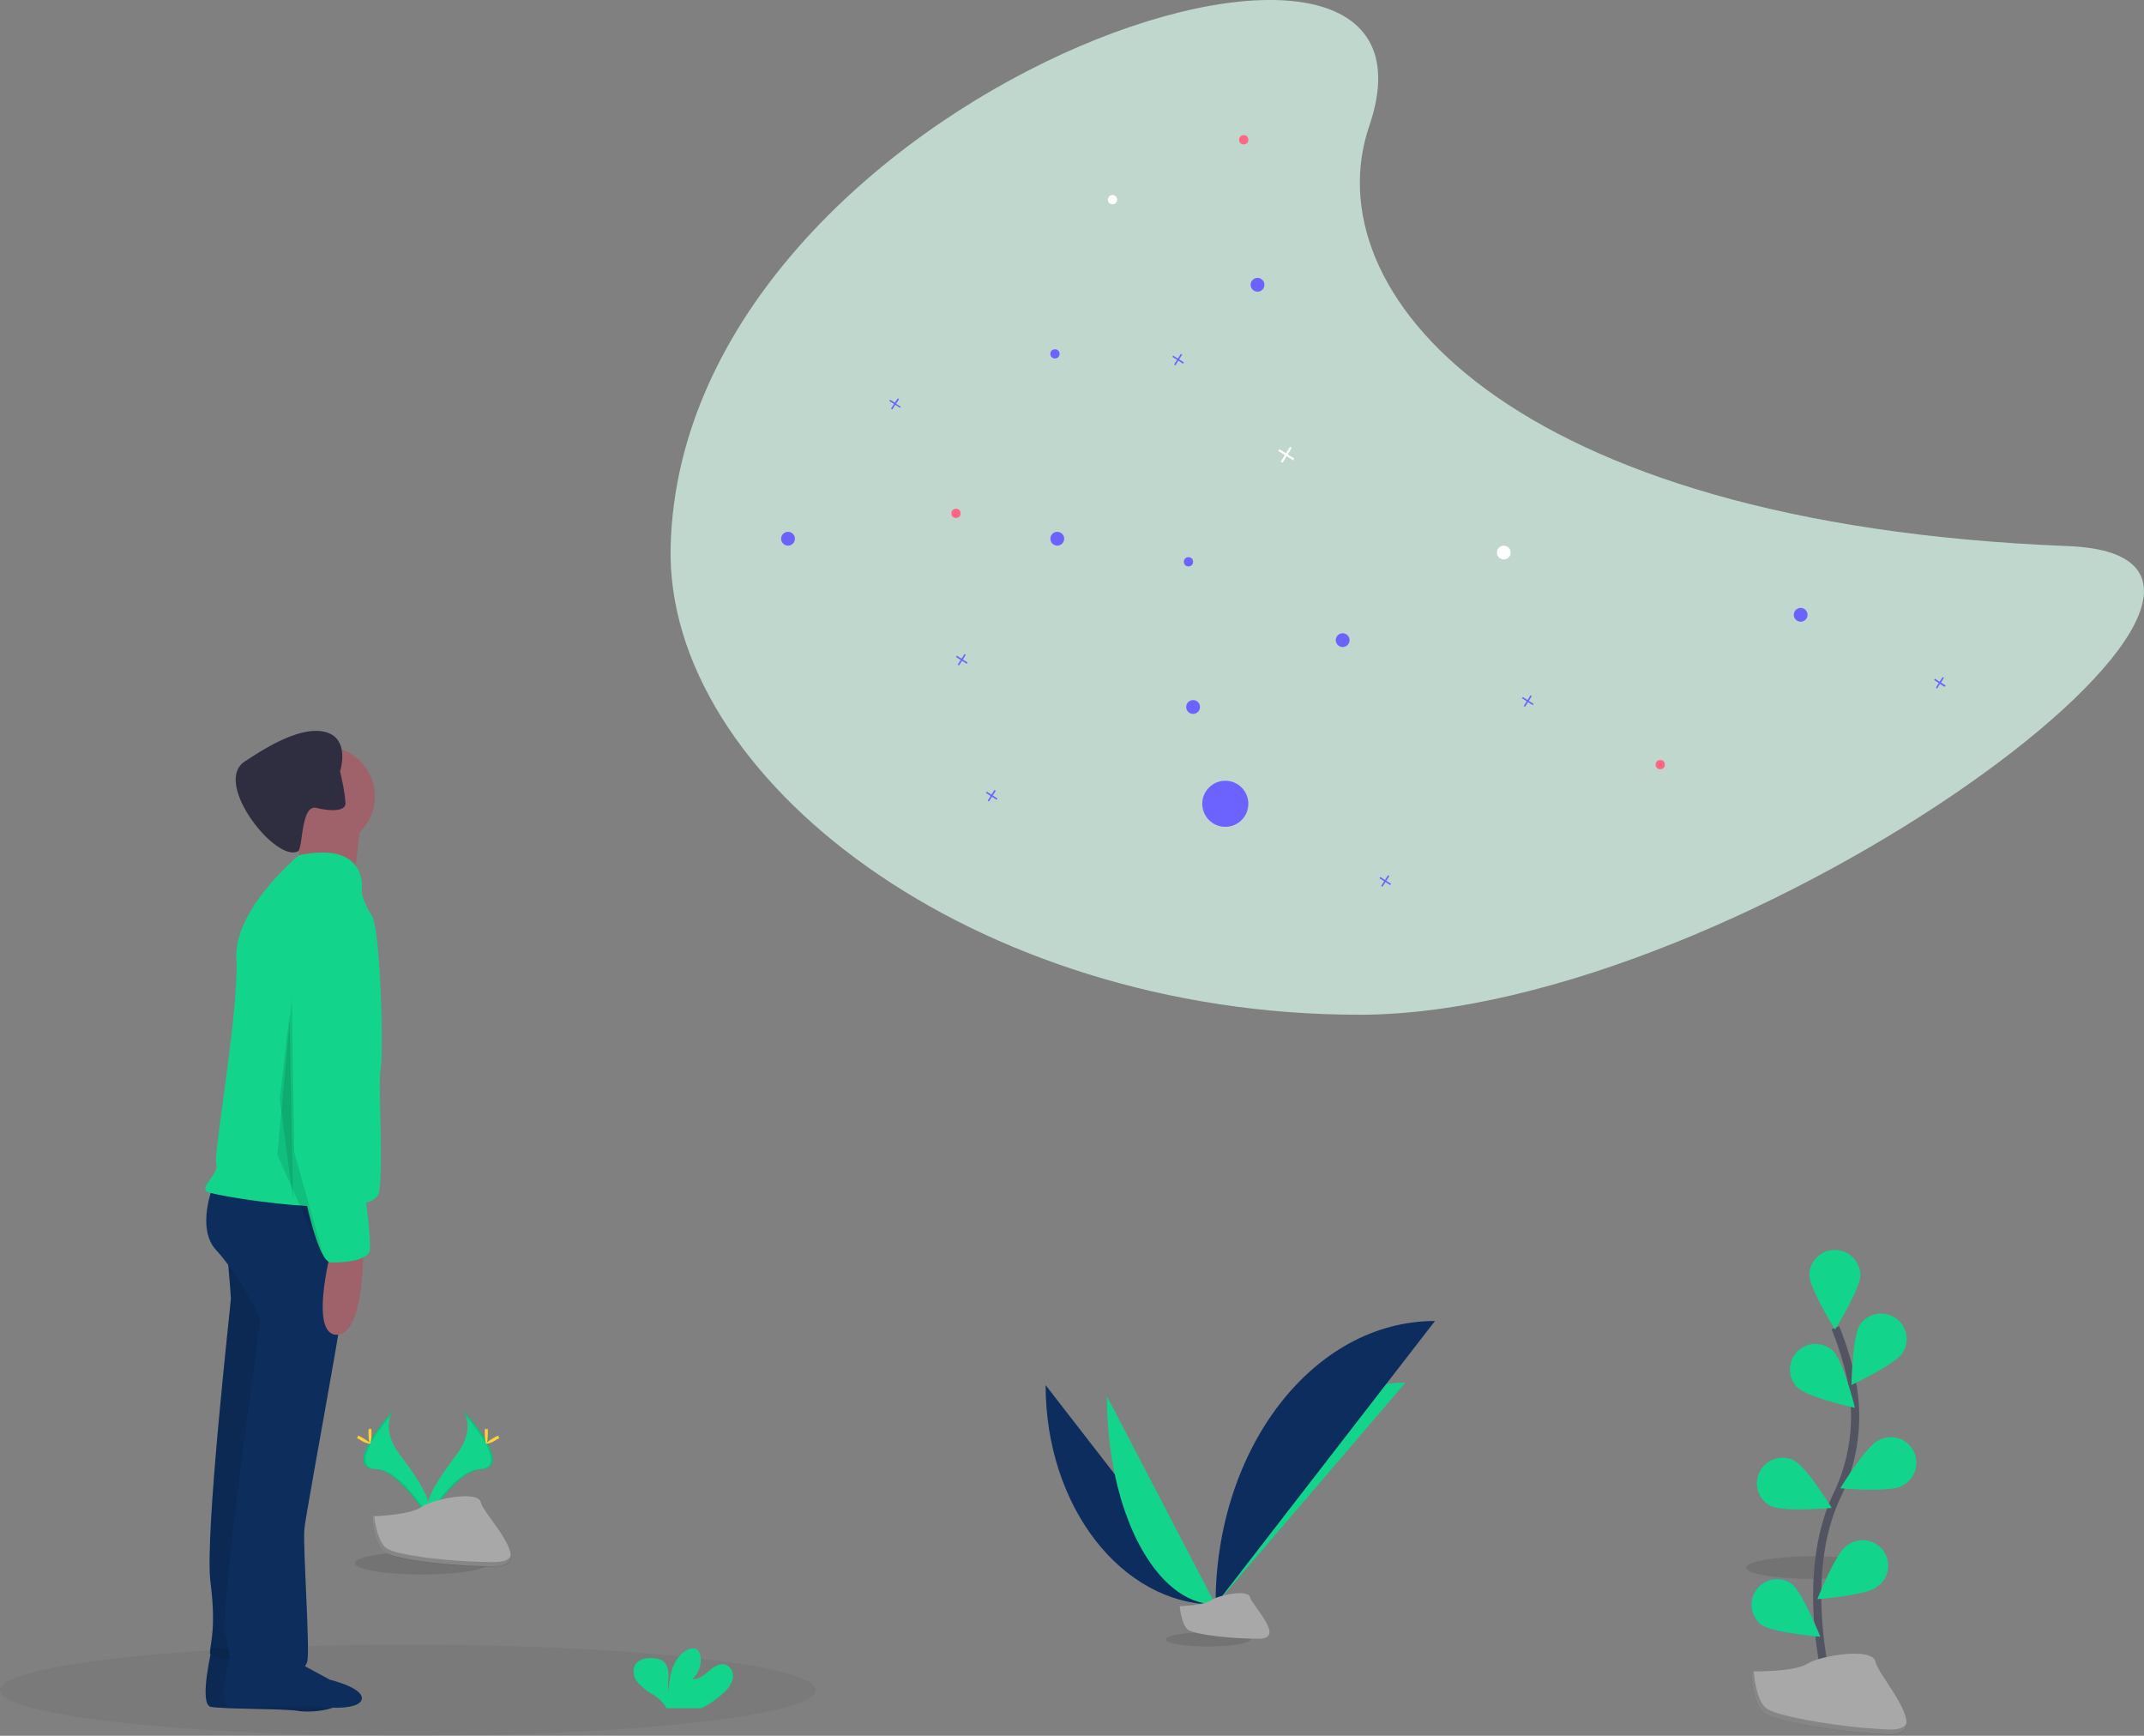 <?xml version="1.0" encoding="utf-8"?>
<svg xmlns="http://www.w3.org/2000/svg" id="Calque_1" data-name="Calque 1" viewBox="0 0 525 424.99">
  <rect x="0" y="0" width="525" height="424.99" fill="#808080" stroke="none"/>
  <defs>
    <style>.cls-1{opacity:0.1;}.cls-1,.cls-14,.cls-5,.cls-6{isolation:isolate;}.cls-2{fill:#0d2d5e;}.cls-3{fill:#12d48b;}.cls-4{fill:#a8a8a8;}.cls-5{opacity:0.05;}.cls-6{fill:#dcfff0;opacity:0.68;}.cls-7{fill:#6c63ff;}.cls-8{fill:#fff;}.cls-9{fill:#ff6584;}.cls-10{fill:#0d2d5c;}.cls-11{fill:#9f616a;}.cls-12{fill:#2f2e41;}.cls-13{fill:#ffd037;}.cls-14{opacity:0.2;}.cls-15{fill:none;stroke:#535461;stroke-miterlimit:10;stroke-width:2px;}</style>
  </defs>
  <g id="Groupe_2184" data-name="Groupe 2184">
    <g id="Groupe_2072" data-name="Groupe 2072">
      <ellipse id="Ellipse_453" data-name="Ellipse 453" class="cls-1" cx="444.06" cy="383.81" rx="16.47" ry="2.78"/>
      <ellipse id="Ellipse_454" data-name="Ellipse 454" class="cls-1" cx="103.35" cy="382.71" rx="16.47" ry="2.78"/>
      <g id="Groupe_1324" data-name="Groupe 1324">
        <path id="Tracé_2265" data-name="Tracé 2265" class="cls-2" d="M255.68,339.54c0,29.7,18.63,53.74,41.66,53.74" transform="translate(0.36 -0.41)"/>
        <path id="Tracé_2266" data-name="Tracé 2266" class="cls-3" d="M297.29,393.28c0-30,20.8-54.34,46.5-54.34" transform="translate(0.36 -0.41)"/>
        <path id="Tracé_2267" data-name="Tracé 2267" class="cls-3" d="M270.68,342.23c0,28.22,11.89,51,26.57,51" transform="translate(0.36 -0.41)"/>
        <path id="Tracé_2268" data-name="Tracé 2268" class="cls-2" d="M297.29,393.28c0-38.38,24-69.44,53.73-69.44" transform="translate(0.36 -0.41)"/>
        <ellipse id="Ellipse_455" data-name="Ellipse 455" class="cls-1" cx="295.84" cy="401.38" rx="10.36" ry="1.75"/>
        <path id="Tracé_2269" data-name="Tracé 2269" class="cls-4" d="M288.52,393.66s5.92-.18,7.69-1.44,9.09-2.79,9.53-.75,8.87,10.11,2.2,10.16-15.5-1-17.27-2.12S288.52,393.66,288.52,393.66Z" transform="translate(0.36 -0.41)"/>
      </g>
      <ellipse id="Ellipse_457" data-name="Ellipse 457" class="cls-5" cx="99.87" cy="413.83" rx="99.87" ry="11.16"/>
      <path id="Tracé_2276" data-name="Tracé 2276" class="cls-6" d="M163.86,134.11C162.35,190.86,238,248.86,332.52,248.86S577.45,136.91,506,134.11c-137.69-5.4-184.88-62.43-171.07-102.85C359.68-41.14,166.84,22.31,163.86,134.11Z" transform="translate(0.36 -0.41)"/>
      <path id="Tracé_2277" data-name="Tracé 2277" class="cls-7" d="M289.53,89.13l-1.15-.73.73-1.15-.31-.2-.73,1.15-1.15-.73-.2.31,1.15.73-.74,1.16.32.2.73-1.16,1.15.74Z" transform="translate(0.36 -0.41)"/>
      <path id="Tracé_2278" data-name="Tracé 2278" class="cls-7" d="M375.19,172.77,374,172l.73-1.15-.31-.2-.73,1.15-1.15-.73-.2.31,1.15.73-.74,1.16.32.2.73-1.16,1.15.74Z" transform="translate(0.36 -0.41)"/>
      <path id="Tracé_2279" data-name="Tracé 2279" class="cls-7" d="M236.56,162.62l-1.15-.74.73-1.15-.31-.2-.74,1.15-1.15-.73-.2.31,1.15.73-.73,1.15.31.2.74-1.15,1.15.74Z" transform="translate(0.36 -0.41)"/>
      <path id="Tracé_2280" data-name="Tracé 2280" class="cls-7" d="M340.25,216.79l-1.15-.73.73-1.15-.31-.2-.73,1.15-1.16-.74-.2.32,1.16.73-.74,1.15.32.2.73-1.15,1.15.74Z" transform="translate(0.36 -0.41)"/>
      <path id="Tracé_2281" data-name="Tracé 2281" class="cls-7" d="M243.89,195.91l-1.16-.73.74-1.15-.32-.2-.73,1.15-1.15-.74-.2.32,1.15.73-.73,1.15.31.2.73-1.15,1.16.73Z" transform="translate(0.36 -0.41)"/>
      <path id="Tracé_2282" data-name="Tracé 2282" class="cls-7" d="M476.07,168.26l-1.15-.73.73-1.16-.31-.2-.74,1.16-1.15-.74-.2.32,1.15.73-.73,1.15.32.2.69-1.13,1.15.73Z" transform="translate(0.36 -0.41)"/>
      <path id="Tracé_2283" data-name="Tracé 2283" class="cls-7" d="M220.22,100l-1.16-.73.74-1.15-.32-.2L218.75,99l-1.15-.73-.2.31,1.15.74-.73,1.15.31.2.73-1.15,1.16.73Z" transform="translate(0.36 -0.41)"/>
      <path id="Tracé_2284" data-name="Tracé 2284" class="cls-8" d="M316.58,112.66l-1.61-1,1-1.61-.44-.28-1,1.61-1.61-1-.28.44,1.61,1-1,1.62.44.28,1-1.62,1.61,1Z" transform="translate(0.36 -0.41)"/>
      <circle id="Ellipse_458" data-name="Ellipse 458" class="cls-7" cx="258.9" cy="131.9" r="1.69"/>
      <circle id="Ellipse_459" data-name="Ellipse 459" class="cls-7" cx="192.96" cy="131.9" r="1.69"/>
      <circle id="Ellipse_460" data-name="Ellipse 460" class="cls-7" cx="307.93" cy="69.73" r="1.69"/>
      <circle id="Ellipse_461" data-name="Ellipse 461" class="cls-7" cx="292.15" cy="173.1" r="1.69"/>
      <circle id="Ellipse_462" data-name="Ellipse 462" class="cls-7" cx="291.02" cy="137.55" r="1.13"/>
      <circle id="Ellipse_463" data-name="Ellipse 463" class="cls-9" cx="406.55" cy="187.21" r="1.13"/>
      <circle id="Ellipse_464" data-name="Ellipse 464" class="cls-9" cx="234.1" cy="125.69" r="1.13"/>
      <circle id="Ellipse_465" data-name="Ellipse 465" class="cls-9" cx="304.55" cy="34.23" r="1.13"/>
      <circle id="Ellipse_466" data-name="Ellipse 466" class="cls-7" cx="258.33" cy="86.64" r="1.13"/>
      <circle id="Ellipse_467" data-name="Ellipse 467" class="cls-8" cx="272.42" cy="48.88" r="1.13"/>
      <circle id="Ellipse_468" data-name="Ellipse 468" class="cls-7" cx="440.93" cy="150.53" r="1.69"/>
      <circle id="Ellipse_469" data-name="Ellipse 469" class="cls-7" cx="328.78" cy="156.73" r="1.69"/>
      <circle id="Ellipse_470" data-name="Ellipse 470" class="cls-7" cx="300.04" cy="196.8" r="5.64"/>
      <circle id="Ellipse_471" data-name="Ellipse 471" class="cls-8" cx="368.23" cy="135.29" r="1.69"/>
      <path id="Tracé_2285" data-name="Tracé 2285" class="cls-10" d="M51.55,403.86s-3.31,13.84-.3,14.44,17.75.41,21.36,1,11.13-.41,11.13-3.11-7.82-4.51-7.82-4.51-11.13-6-11.43-6.32S51.55,403.86,51.55,403.86Z" transform="translate(0.36 -0.41)"/>
      <path id="Tracé_2286" data-name="Tracé 2286" class="cls-10" d="M55.1,305.06s1.08,12.23,1.08,13.3-6.48,57.9-5,69.41-.13,15.19-.13,17.34,11.63,1.36,11.63,1.36L75.27,327l-6.51-23.74Z" transform="translate(0.36 -0.41)"/>
      <path id="Tracé_2287" data-name="Tracé 2287" class="cls-1" d="M51.55,403.86s-3.31,13.84-.3,14.44,17.75.41,21.36,1,11.13-.41,11.13-3.11-7.82-4.51-7.82-4.51-11.13-6-11.43-6.32S51.55,403.86,51.55,403.86Z" transform="translate(0.36 -0.41)"/>
      <path id="Tracé_2288" data-name="Tracé 2288" class="cls-1" d="M55.1,305.06s1.08,12.23,1.08,13.3-6.48,57.9-5,69.41-.13,15.19-.13,17.34,11.63,1.36,11.63,1.36L75.27,327l-6.51-23.74Z" transform="translate(0.36 -0.41)"/>
      <path id="Tracé_2289" data-name="Tracé 2289" class="cls-10" d="M55.76,406.86s-3,10.83,0,11.43,17.75-.69,21.36-.09,11.13.69,11.13-2-7.82-4.52-7.82-4.52-11.13-6-11.43-6.31S55.76,406.86,55.76,406.86Z" transform="translate(0.36 -0.41)"/>
      <path id="Tracé_2290" data-name="Tracé 2290" class="cls-10" d="M51.86,290.67s-4.31,10.43.72,15.83,10.79,16.18,10.79,16.9-10.07,72.28-8.63,77,1.08,7.55.72,8.27,3.6,4.68,7.91,4.68,10.79-3.24,11.51-6.12-1.08-27.69-.72-32.36S88.9,295.39,87.1,293.59,51.86,290.67,51.86,290.67Z" transform="translate(0.36 -0.41)"/>
      <circle id="Ellipse_472" data-name="Ellipse 472" class="cls-11" cx="79.55" cy="195.01" r="12.23"/>
      <path id="Tracé_2291" data-name="Tracé 2291" class="cls-11" d="M71.68,201.55s2.52,13.31.72,14.75S86,219.86,86,219.86s1.8-17.63,2.16-19.42S71.68,201.55,71.68,201.55Z" transform="translate(0.36 -0.41)"/>
      <path id="Tracé_2292" data-name="Tracé 2292" class="cls-3" d="M88.18,218.86s2.32-12.67-15.3-9.07c0,0-16.09,13.19-15.37,25.42s-5.65,47.67-4.93,50.19-4.31,5.75-2.16,6.83,41,7.55,42.08,0-.36-26.61.36-30.21,0-33.81-2.16-37.4A18.41,18.41,0,0,1,88.18,218.86Z" transform="translate(0.36 -0.41)"/>
      <path id="Tracé_2293" data-name="Tracé 2293" class="cls-11" d="M80.68,306.72s-5.39,20.5,1.44,20.5S88.59,306,88.59,306Z" transform="translate(0.36 -0.41)"/>
      <path id="Tracé_2294" data-name="Tracé 2294" class="cls-12" d="M84.17,197.46c-.15,1-1.75,1.46-4.08,1.26h0a19.42,19.42,0,0,1-2.94-.5c-1.46-.36-2.28.93-2.81,2.73-.87,3-.94,7.29-1.7,7.86-5.34,3-21.13-16.85-13-22,2.88-1.83,12.58-8.65,19.28-7.27s4,9.7,4,9.7.25,1.09.53,2.5a38.94,38.94,0,0,1,.8,5.36c0,.12,0,.25-.08.36Z" transform="translate(0.36 -0.41)"/>
      <path id="Tracé_2295" data-name="Tracé 2295" class="cls-3" d="M85,222.51s-12.27-.72-13.27,17.26S71,274.66,71,275s5,34.52,9.71,34.52,8.27-.72,9.35-2.52-2.88-27.69-2.88-27.69-1.8-27.33,1.08-36S91.42,223.59,85,222.51Z" transform="translate(0.36 -0.41)"/>
      <path id="Tracé_2296" data-name="Tracé 2296" class="cls-1" d="M71.11,244.73l-3.55,38.42,11.82,26.6-7.7-27.19-.59-38.42" transform="translate(0.36 -0.41)"/>
      <path id="Tracé_2297" data-name="Tracé 2297" class="cls-1" d="M70.52,248.86l.9,45.3-3.27-24.61Z" transform="translate(0.36 -0.41)"/>
      <g id="Groupe_1326" data-name="Groupe 1326">
        <path id="Tracé_2298" data-name="Tracé 2298" class="cls-3" d="M113.06,345.73s3.25,4.25-1.5,10.64-8.66,11.83-7.09,15.83c0,0,7.16-11.91,13-12.08S119.47,352.86,113.06,345.73Z" transform="translate(0.36 -0.41)"/>
        <path id="Tracé_2299" data-name="Tracé 2299" class="cls-1" d="M113.06,345.73a5.5,5.5,0,0,1,.66,1.33c5.69,6.69,8.72,12.93,3.26,13.08-5.1.15-11.2,9.25-12.67,11.55,0,.18.11.36.17.53,0,0,7.16-11.91,13-12.08S119.47,352.86,113.06,345.73Z" transform="translate(0.36 -0.41)"/>
        <path id="Tracé_2300" data-name="Tracé 2300" class="cls-13" d="M119.1,351.15c0,1.5-.17,2.71-.37,2.71s-.38-1.22-.38-2.71.21-.79.42-.79S119.1,349.66,119.1,351.15Z" transform="translate(0.36 -0.41)"/>
        <path id="Tracé_2301" data-name="Tracé 2301" class="cls-13" d="M121.17,352.93a5.69,5.69,0,0,1-2.56,1c-.11-.15.89-.91,2.2-1.63s.8-.2.9,0S122.48,352.22,121.17,352.93Z" transform="translate(0.36 -0.41)"/>
        <path id="Tracé_2302" data-name="Tracé 2302" class="cls-3" d="M95.91,345.73s-3.25,4.25,1.5,10.64,8.65,11.83,7.09,15.83c0,0-7.16-11.91-13-12.08S89.49,352.86,95.91,345.73Z" transform="translate(0.36 -0.41)"/>
        <path id="Tracé_2303" data-name="Tracé 2303" class="cls-1" d="M95.91,345.73a4.86,4.86,0,0,0-.66,1.33C89.56,353.75,86.53,360,92,360.14c5.09.15,11.24,9.25,12.67,11.55a1.83,1.83,0,0,1-.17.53s-7.17-11.91-13-12.08S89.49,352.86,95.91,345.73Z" transform="translate(0.36 -0.41)"/>
        <path id="Tracé_2304" data-name="Tracé 2304" class="cls-13" d="M89.87,351.15c0,1.5.17,2.71.37,2.71s.38-1.22.38-2.71-.21-.79-.42-.79S89.87,349.66,89.87,351.15Z" transform="translate(0.36 -0.41)"/>
        <path id="Tracé_2305" data-name="Tracé 2305" class="cls-13" d="M87.8,352.93a5.8,5.8,0,0,0,2.56,1c.1-.15-.89-.91-2.2-1.63s-.79-.2-.9,0S86.48,352.22,87.8,352.93Z" transform="translate(0.36 -0.41)"/>
        <path id="Tracé_2306" data-name="Tracé 2306" class="cls-4" d="M90.91,371.66s9.08-.28,11.82-2.23,14-4.28,14.65-1.18,13.64,15.54,3.39,15.63-23.81-1.6-26.55-3.26S90.91,371.66,90.91,371.66Z" transform="translate(0.36 -0.41)"/>
        <path id="Tracé_2307" data-name="Tracé 2307" class="cls-14" d="M121,382.86c-10.25.08-23.82-1.6-26.55-3.26-2.08-1.27-2.91-5.82-3.19-7.91h-.3s.6,7.32,3.3,9,16.3,3.34,26.55,3.26c3,0,4-1.07,3.93-2.64C124.28,382.22,123.15,382.8,121,382.86Z" transform="translate(0.36 -0.41)"/>
      </g>
      <path id="Tracé_2308" data-name="Tracé 2308" class="cls-3" d="M176.78,414.93a7,7,0,0,0,2.27-3.43,3.09,3.09,0,0,0-1.59-3.48c-1.45-.55-3,.46-4.19,1.47s-2.52,2.18-4.07,2a6.21,6.21,0,0,0,1.92-5.8,2.52,2.52,0,0,0-.53-1.19c-.81-.86-2.27-.5-3.24.19-3.08,2.16-3.93,6.34-3.95,10.1a17.91,17.91,0,0,1-.05-4.14c0-1.37-.39-3-1.57-3.68a4.75,4.75,0,0,0-2.36-.56,5,5,0,0,0-3.87,1.09c-1.18,1.26-.87,3.37.16,4.73a14.93,14.93,0,0,0,4,3.2,9.2,9.2,0,0,1,2.86,2.73,5.16,5.16,0,0,1,.21.49h8.66a24.59,24.59,0,0,0,5.34-3.72Z" transform="translate(0.36 -0.41)"/>
      <g id="Groupe_1327" data-name="Groupe 1327">
        <path id="Tracé_2309" data-name="Tracé 2309" class="cls-15" d="M447.89,415.6s-8.31-28.2,1.56-49a44.55,44.55,0,0,0,3.62-28,75.14,75.14,0,0,0-4-13.11" transform="translate(0.36 -0.41)"/>
        <path id="Tracé_2310" data-name="Tracé 2310" class="cls-7" d="M430.8,398.14c2.78,2.06,14.55,3,14.55,3s-4.33-11-7.09-13.05a6.26,6.26,0,0,0-7.44,10.05Z" transform="translate(0.36 -0.41)"/>
        <path id="Tracé_2311" data-name="Tracé 2311" class="cls-3" d="M455.23,312.45c0,3.46-6.25,13.48-6.25,13.48s-6.3-10.07-6.3-13.48a6.26,6.26,0,0,1,12.51,0Z" transform="translate(0.36 -0.41)"/>
        <path id="Tracé_2312" data-name="Tracé 2312" class="cls-3" d="M465.58,331.6c-1.88,2.9-12.58,7.91-12.58,7.91s.2-11.82,2.07-14.72a6.26,6.26,0,0,1,10.51,6.8Z" transform="translate(0.36 -0.41)"/>
        <path id="Tracé_2313" data-name="Tracé 2313" class="cls-3" d="M465.13,364.32c-3.09,1.55-14.86.48-14.86.48s6.14-10.1,9.22-11.66a6.26,6.26,0,1,1,6.12,10.92l-.26.14h0Z" transform="translate(0.36 -0.41)"/>
        <path id="Tracé_2314" data-name="Tracé 2314" class="cls-3" d="M459.21,389c-2.78,2.06-14.56,2.95-14.56,2.95s4.34-11,7.09-13a6.26,6.26,0,0,1,8,9.64l-.05,0-.49.37Z" transform="translate(0.36 -0.41)"/>
        <path id="Tracé_2315" data-name="Tracé 2315" class="cls-3" d="M439.86,340.18c2.48,2.41,14,4.91,14,4.91s-2.83-11.48-5.32-13.89a6.26,6.26,0,0,0-9,8.69l.07.07.23.22Z" transform="translate(0.36 -0.41)"/>
        <path id="Tracé_2316" data-name="Tracé 2316" class="cls-3" d="M433.3,369.13c3.09,1.55,14.86.48,14.86.48S442,359.51,438.94,358a6.26,6.26,0,0,0-5.64,11.18Z" transform="translate(0.36 -0.41)"/>
        <path id="Tracé_2317" data-name="Tracé 2317" class="cls-3" d="M430.8,398.14c2.78,2.06,14.55,3,14.55,3s-4.33-11-7.09-13.05a6.26,6.26,0,0,0-7.44,10.05Z" transform="translate(0.36 -0.41)"/>
        <path id="Tracé_2318" data-name="Tracé 2318" class="cls-4" d="M428.68,409.63s10.32.18,13.52-1.87,16.06-4.07,16.67-.51,14.68,18.25,3,17.79-26.94-3.08-29.94-5.11S428.68,409.63,428.68,409.63Z" transform="translate(0.36 -0.41)"/>
        <path id="Tracé_2319" data-name="Tracé 2319" class="cls-14" d="M462.23,423.86c-11.63-.46-26.93-3.09-29.94-5.1-2.3-1.55-3-6.7-3.21-9.09h-.4S429,418,432,420s18.31,4.65,29.94,5.11c3.36.12,4.57-1,4.59-2.76C466,423.32,464.73,423.92,462.23,423.86Z" transform="translate(0.36 -0.41)"/>
      </g>
    </g>
  </g>
</svg>